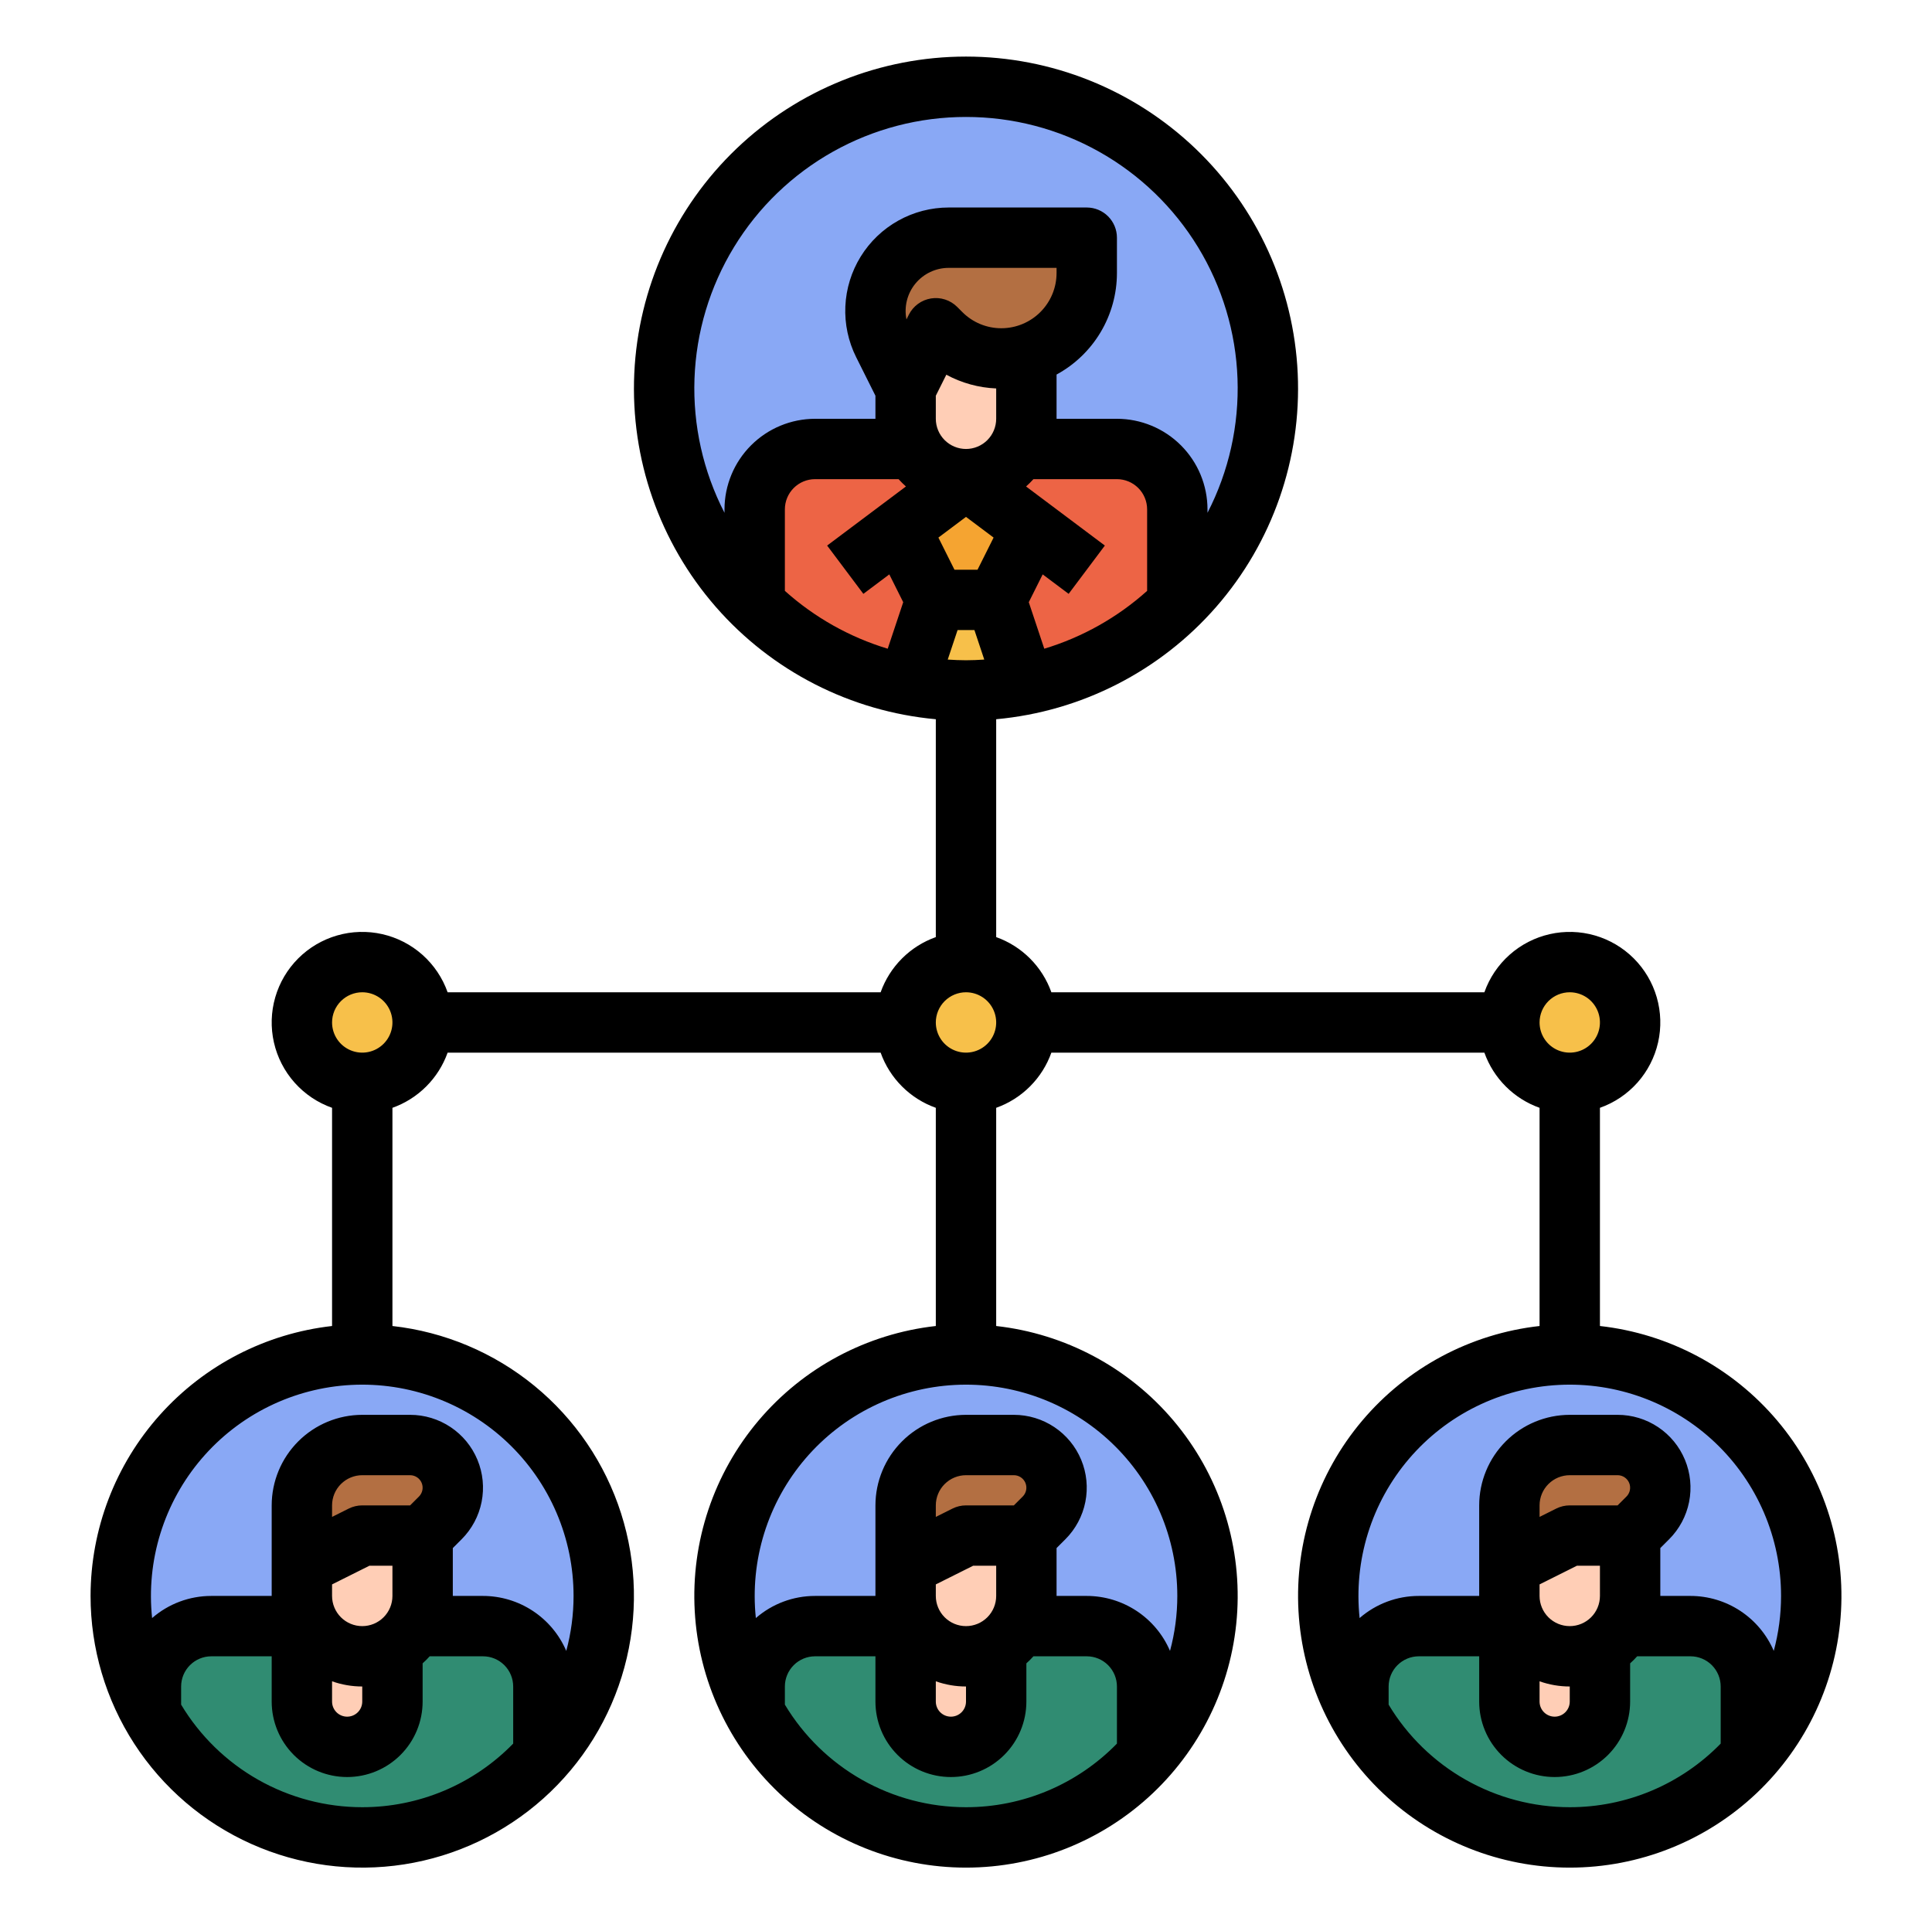 <svg width="512" height="510" viewBox="0 0 512 510" fill="none" xmlns="http://www.w3.org/2000/svg">
<path d="M159.95 423C159.95 435.658 156.197 448.032 149.164 458.557C142.132 469.082 132.136 477.285 120.442 482.129C108.747 486.973 95.879 488.24 83.464 485.771C71.05 483.301 59.646 477.206 50.695 468.255C41.745 459.305 35.649 447.901 33.18 435.486C30.71 423.071 31.978 410.203 36.822 398.509C41.666 386.814 49.869 376.819 60.394 369.786C70.918 362.754 83.292 359 95.95 359C104.363 358.971 112.698 360.607 120.476 363.813C128.254 367.019 135.321 371.732 141.27 377.681C147.218 383.63 151.932 390.696 155.138 398.474C158.344 406.252 159.979 414.588 159.95 423Z" fill="#89A8F5"/>
<path d="M143.95 447.004V465.324C137.17 473.016 128.64 478.967 119.08 482.674C109.52 486.382 99.209 487.738 89.015 486.628C78.822 485.519 69.044 481.976 60.505 476.298C51.966 470.621 44.917 462.975 39.95 454.004V447.004C39.95 444.903 40.363 442.822 41.167 440.88C41.971 438.939 43.149 437.175 44.635 435.689C46.121 434.203 47.885 433.025 49.827 432.221C51.768 431.417 53.849 431.003 55.95 431.004H127.95C132.193 431.004 136.263 432.69 139.263 435.691C142.264 438.691 143.95 442.761 143.95 447.004Z" fill="#308C72"/>
<path d="M103.95 415.061V451.001C103.95 454.184 102.686 457.236 100.435 459.487C98.185 461.737 95.133 463.001 91.95 463.001C88.768 463.001 85.715 461.737 83.465 459.487C81.215 457.236 79.95 454.184 79.95 451.001V415.031L88 415.041L103.95 415.061Z" fill="#FFCEB6"/>
<path d="M335.95 103.004C335.945 121.532 329.514 139.484 317.751 153.799C305.989 168.115 289.625 177.906 271.45 181.504C261.213 183.504 250.686 183.504 240.45 181.504C225.577 178.568 211.843 171.467 200.85 161.028C189.857 150.589 182.056 137.241 178.355 122.539C174.655 107.837 175.208 92.387 179.95 77.987C184.691 63.587 193.427 50.831 205.138 41.205C216.85 31.578 231.055 25.477 246.101 23.612C261.146 21.747 276.411 24.195 290.119 30.671C303.826 37.147 315.412 47.384 323.526 60.19C331.64 72.996 335.949 87.844 335.95 103.004Z" fill="#89A8F5"/>
<path d="M95.946 439C91.702 439 87.633 437.314 84.632 434.314C81.632 431.313 79.946 427.243 79.946 423V415L95.946 407H111.946V423C111.946 427.243 110.26 431.313 107.26 434.314C104.259 437.314 100.189 439 95.946 439Z" fill="#FFCEB6"/>
<path d="M111.946 407L116.632 402.314C118.754 400.192 119.946 397.314 119.946 394.314C119.946 392.828 119.653 391.357 119.085 389.984C118.516 388.611 117.683 387.364 116.632 386.314C115.582 385.263 114.334 384.43 112.962 383.861C111.589 383.293 110.118 383 108.632 383H95.946C91.702 383 87.633 384.686 84.632 387.686C81.632 390.687 79.946 394.757 79.946 399V415L95.946 407H111.946Z" fill="#B36F42"/>
<path d="M311.95 135.004V160.134C300.829 171.062 286.749 178.492 271.45 181.504C261.214 183.504 250.687 183.504 240.45 181.504C225.152 178.492 211.072 171.062 199.95 160.134V135.004C199.95 132.903 200.363 130.822 201.167 128.88C201.971 126.939 203.149 125.175 204.635 123.689C206.121 122.203 207.885 121.025 209.827 120.221C211.768 119.417 213.849 119.003 215.95 119.004H295.95C300.194 119.004 304.263 120.69 307.263 123.691C310.264 126.691 311.95 130.761 311.95 135.004Z" fill="#ED6445"/>
<path d="M263.95 159.004L271.45 181.504C261.214 183.504 250.687 183.504 240.45 181.504L247.95 159.004H263.95Z" fill="#F7C04A"/>
<path d="M247.95 159.004L239.95 143.004L255.95 127.004L271.95 143.004L263.95 159.004H247.95Z" fill="#F5A431"/>
<path d="M271.946 79.031V94.999V110.999C271.946 115.243 270.26 119.312 267.26 122.313C264.259 125.313 260.189 126.999 255.946 126.999C251.702 126.999 247.633 125.313 244.632 122.313C241.632 119.312 239.946 115.243 239.946 110.999V79.031L271.946 79.031Z" fill="#FFCEB6"/>
<path d="M239.946 103L233.996 91.1C232.648 88.404 231.946 85.431 231.946 82.416C231.946 79.867 232.448 77.342 233.424 74.986C234.4 72.63 235.83 70.49 237.633 68.687C239.436 66.884 241.576 65.454 243.932 64.478C246.288 63.502 248.812 63 251.362 63H287.946V72.373C287.946 78.374 285.562 84.129 281.318 88.373C277.075 92.616 271.32 95 265.318 95C259.317 95 253.562 92.616 249.318 88.373L247.946 87L239.946 103Z" fill="#B36F42"/>
<path d="M320 423C320 435.658 316.246 448.032 309.214 458.557C302.182 469.082 292.186 477.285 280.492 482.129C268.797 486.973 255.929 488.24 243.514 485.771C231.099 483.301 219.696 477.206 210.745 468.255C201.795 459.305 195.699 447.901 193.23 435.486C190.76 423.071 192.028 410.203 196.872 398.509C201.716 386.814 209.919 376.819 220.444 369.786C230.968 362.754 243.342 359 256 359C264.413 358.971 272.748 360.607 280.526 363.813C288.304 367.019 295.371 371.732 301.32 377.681C307.268 383.63 311.981 390.696 315.187 398.474C318.393 406.252 320.029 414.588 320 423Z" fill="#89A8F5"/>
<path d="M304 447.004V465.324C297.22 473.016 288.69 478.967 279.13 482.674C269.57 486.382 259.259 487.738 249.065 486.628C238.871 485.519 229.093 481.976 220.555 476.298C212.016 470.621 204.967 462.975 200 454.004V447.004C199.999 444.903 200.413 442.822 201.217 440.88C202.021 438.939 203.199 437.175 204.685 435.689C206.171 434.203 207.935 433.025 209.876 432.221C211.818 431.417 213.899 431.003 216 431.004H288C292.243 431.004 296.313 432.69 299.313 435.691C302.314 438.691 303.999 442.761 304 447.004Z" fill="#308C72"/>
<path d="M264 415.061V451.001C264 454.184 262.736 457.236 260.485 459.487C258.235 461.737 255.183 463.001 252 463.001C248.817 463.001 245.765 461.737 243.515 459.487C241.264 457.236 240 454.184 240 451.001V415.031L248.05 415.041L264 415.061Z" fill="#FFCEB6"/>
<path d="M255.996 439C251.753 439 247.683 437.314 244.682 434.314C241.682 431.313 239.996 427.243 239.996 423V415L255.996 407H271.996V423C271.996 427.243 270.31 431.313 267.31 434.314C264.309 437.314 260.24 439 255.996 439Z" fill="#FFCEB6"/>
<path d="M271.996 407L276.682 402.314C278.804 400.192 279.996 397.314 279.996 394.314C279.996 392.828 279.703 391.357 279.135 389.984C278.566 388.611 277.733 387.364 276.682 386.314C275.632 385.263 274.385 384.43 273.012 383.861C271.639 383.293 270.168 383 268.682 383H255.996C251.753 383 247.683 384.686 244.682 387.686C241.682 390.687 239.996 394.757 239.996 399V415L255.996 407H271.996Z" fill="#B36F42"/>
<path d="M480 423C480 435.658 476.246 448.032 469.214 458.557C462.182 469.082 452.186 477.285 440.492 482.129C428.797 486.973 415.929 488.24 403.514 485.771C391.099 483.301 379.696 477.206 370.745 468.255C361.795 459.305 355.699 447.901 353.23 435.486C350.76 423.071 352.028 410.203 356.872 398.509C361.716 386.814 369.919 376.819 380.444 369.786C390.968 362.754 403.342 359 416 359C424.413 358.971 432.748 360.607 440.526 363.813C448.304 367.019 455.371 371.732 461.32 377.681C467.268 383.63 471.981 390.696 475.187 398.474C478.393 406.252 480.029 414.588 480 423Z" fill="#89A8F5"/>
<path d="M464 447.004V465.324C457.22 473.016 448.69 478.967 439.13 482.674C429.57 486.382 419.259 487.738 409.065 486.628C398.871 485.519 389.093 481.976 380.555 476.298C372.016 470.621 364.967 462.975 360 454.004V447.004C359.999 444.903 360.413 442.822 361.217 440.88C362.021 438.939 363.199 437.175 364.685 435.689C366.171 434.203 367.935 433.025 369.876 432.221C371.818 431.417 373.899 431.003 376 431.004H448C452.243 431.004 456.313 432.69 459.313 435.691C462.314 438.691 463.999 442.761 464 447.004Z" fill="#308C72"/>
<path d="M424 415.061V451.001C424 454.184 422.736 457.236 420.485 459.487C418.235 461.737 415.183 463.001 412 463.001C408.817 463.001 405.765 461.737 403.515 459.487C401.264 457.236 400 454.184 400 451.001V415.031L408.05 415.041L424 415.061Z" fill="#FFCEB6"/>
<path d="M415.996 439C411.753 439 407.683 437.314 404.682 434.314C401.682 431.313 399.996 427.243 399.996 423V415L415.996 407H431.996V423C431.996 427.243 430.31 431.313 427.31 434.314C424.309 437.314 420.24 439 415.996 439Z" fill="#FFCEB6"/>
<path d="M431.996 407L436.682 402.314C438.804 400.192 439.996 397.314 439.996 394.314C439.996 392.828 439.703 391.357 439.135 389.984C438.566 388.611 437.733 387.364 436.682 386.314C435.632 385.263 434.385 384.43 433.012 383.861C431.639 383.293 430.168 383 428.682 383H415.996C411.753 383 407.683 384.686 404.682 387.686C401.682 390.687 399.996 394.757 399.996 399V415L415.996 407H431.996Z" fill="#B36F42"/>
<path d="M255.946 287C264.782 287 271.946 279.837 271.946 271C271.946 262.163 264.782 255 255.946 255C247.109 255 239.946 262.163 239.946 271C239.946 279.837 247.109 287 255.946 287Z" fill="#F7C04A"/>
<path d="M95.946 287C104.782 287 111.946 279.837 111.946 271C111.946 262.163 104.782 255 95.946 255C87.109 255 79.946 262.163 79.946 271C79.946 279.837 87.109 287 95.946 287Z" fill="#F7C04A"/>
<path d="M415.946 287C424.782 287 431.946 279.837 431.946 271C431.946 262.163 424.782 255 415.946 255C407.109 255 399.946 262.163 399.946 271C399.946 279.837 407.109 287 415.946 287Z" fill="#F7C04A"/>
<path d="M24 422.999C23.998 436.899 28.02 450.501 35.579 462.166C43.138 473.83 53.912 483.057 66.6 488.732C79.288 494.408 93.347 496.29 107.081 494.151C120.815 492.011 133.636 485.943 143.997 476.677C154.357 467.411 161.814 455.345 165.468 441.934C169.122 428.524 168.815 414.342 164.586 401.102C160.357 387.861 152.386 376.128 141.635 367.318C130.884 358.508 117.813 352.999 104 351.454V293.623C107.37 292.423 110.43 290.488 112.959 287.958C115.489 285.429 117.424 282.369 118.624 278.999H233.376C234.576 282.369 236.511 285.429 239.041 287.958C241.57 290.488 244.63 292.423 248 293.623V351.454C229.712 353.499 212.901 362.468 201.019 376.521C189.138 390.573 183.088 408.641 184.112 427.015C185.135 445.388 193.156 462.672 206.525 475.317C219.894 487.962 237.598 495.008 256 495.008C274.402 495.008 292.106 487.962 305.475 475.317C318.844 462.672 326.865 445.388 327.888 427.015C328.912 408.641 322.862 390.573 310.981 376.521C299.099 362.468 282.288 353.499 264 351.454V293.623C267.37 292.423 270.43 290.488 272.959 287.958C275.489 285.429 277.424 282.369 278.624 278.999H393.376C394.576 282.369 396.511 285.429 399.041 287.958C401.57 290.488 404.63 292.423 408 293.623V351.454C389.712 353.499 372.901 362.468 361.019 376.521C349.138 390.573 343.088 408.641 344.112 427.015C345.135 445.388 353.156 462.672 366.525 475.317C379.894 487.962 397.598 495.008 416 495.008C434.402 495.008 452.106 487.962 465.475 475.317C478.844 462.672 486.865 445.388 487.888 427.015C488.912 408.641 482.862 390.573 470.981 376.521C459.099 362.468 442.288 353.499 424 351.454V293.623C427.822 292.272 431.24 289.974 433.934 286.945C436.628 283.916 438.511 280.254 439.407 276.3C440.303 272.346 440.182 268.23 439.057 264.335C437.931 260.441 435.838 256.895 432.971 254.028C430.105 251.161 426.559 249.068 422.664 247.942C418.769 246.817 414.653 246.697 410.699 247.592C406.745 248.488 403.083 250.371 400.054 253.065C397.025 255.759 394.727 259.177 393.376 262.999H278.624C277.424 259.63 275.489 256.569 272.959 254.04C270.43 251.511 267.37 249.576 264 248.375V190.632C286.552 188.573 307.442 177.899 322.326 160.831C337.209 143.763 344.939 121.614 343.909 98.992C342.878 76.37 333.167 55.015 316.793 39.371C300.42 23.726 278.646 14.996 256 14.996C233.354 14.996 211.58 23.726 195.207 39.371C178.833 55.015 169.122 76.37 168.091 98.992C167.061 121.614 174.791 143.763 189.674 160.831C204.558 177.899 225.448 188.573 248 190.632V248.375C244.63 249.576 241.57 251.511 239.041 254.04C236.511 256.569 234.576 259.63 233.376 262.999H118.624C117.273 259.177 114.975 255.759 111.946 253.065C108.917 250.371 105.255 248.488 101.301 247.592C97.347 246.697 93.231 246.817 89.336 247.942C85.442 249.068 81.895 251.161 79.029 254.028C76.162 256.895 74.069 260.441 72.943 264.335C71.818 268.23 71.697 272.346 72.593 276.3C73.489 280.254 75.372 283.916 78.066 286.945C80.76 289.974 84.178 292.272 88 293.623V351.454C70.409 353.442 54.164 361.832 42.362 375.027C30.559 388.221 24.023 405.296 24 422.999ZM96 478.999C86.333 478.994 76.832 476.487 68.421 471.722C60.01 466.958 52.975 460.097 48 451.809V446.999C48.002 444.878 48.846 442.845 50.346 441.345C51.846 439.845 53.879 439.002 56 438.999H72V450.999C72 456.303 74.107 461.391 77.858 465.141C81.609 468.892 86.696 470.999 92 470.999C97.304 470.999 102.391 468.892 106.142 465.141C109.893 461.391 112 456.303 112 450.999V440.868C112.657 440.28 113.281 439.656 113.869 438.999H128C130.121 439.002 132.154 439.845 133.654 441.345C135.154 442.845 135.998 444.878 136 446.999V462.138C130.796 467.477 124.576 471.72 117.706 474.616C110.836 477.512 103.455 479.002 96 478.999ZM88 445.623C90.569 446.535 93.274 447 96 446.999V450.999C96 452.06 95.579 453.077 94.828 453.828C94.078 454.578 93.061 454.999 92 454.999C90.939 454.999 89.922 454.578 89.172 453.828C88.421 453.077 88 452.06 88 450.999V445.623ZM111.029 396.656L108.686 398.999H96C94.758 398.999 93.533 399.288 92.422 399.844L88 402.055V398.999C88.002 396.878 88.846 394.845 90.346 393.345C91.846 391.845 93.879 391.002 96 390.999H108.687C109.342 390.999 109.983 391.194 110.527 391.558C111.072 391.922 111.497 392.439 111.748 393.045C111.999 393.65 112.064 394.317 111.936 394.959C111.808 395.602 111.493 396.193 111.029 396.656ZM88 419.943L97.889 414.999H104V422.999C104 425.121 103.157 427.156 101.657 428.656C100.157 430.156 98.122 430.999 96 430.999C93.878 430.999 91.843 430.156 90.343 428.656C88.843 427.156 88 425.121 88 422.999V419.943ZM152 422.999C152 427.919 151.35 432.818 150.066 437.567C148.215 433.248 145.138 429.565 141.216 426.976C137.295 424.387 132.7 423.004 128 422.999H120V410.313L122.344 407.969C125.045 405.268 126.884 401.826 127.629 398.08C128.374 394.334 127.992 390.45 126.53 386.921C125.068 383.392 122.592 380.376 119.416 378.254C116.24 376.132 112.506 374.999 108.687 374.999H96C89.637 375.006 83.537 377.537 79.037 382.037C74.538 386.536 72.007 392.636 72 398.999V422.999H56C50.233 422.996 44.66 425.078 40.308 428.863C39.512 421.303 40.264 413.661 42.517 406.401C44.77 399.141 48.477 392.416 53.413 386.636C58.349 380.855 64.41 376.14 71.227 372.777C78.043 369.414 85.474 367.475 93.064 367.076C100.655 366.678 108.248 367.829 115.379 370.459C122.511 373.09 129.032 377.144 134.546 382.376C140.06 387.609 144.451 393.908 147.452 400.892C150.453 407.876 152 415.398 152 422.999ZM256 478.999C246.333 478.994 236.832 476.487 228.421 471.722C220.01 466.958 212.975 460.097 208 451.809V446.999C208.002 444.878 208.846 442.845 210.346 441.345C211.846 439.845 213.879 439.002 216 438.999H232V450.999C232 456.303 234.107 461.391 237.858 465.141C241.609 468.892 246.696 470.999 252 470.999C257.304 470.999 262.391 468.892 266.142 465.141C269.893 461.391 272 456.303 272 450.999V440.868C272.657 440.28 273.281 439.656 273.869 438.999H288C290.121 439.002 292.154 439.845 293.654 441.345C295.154 442.845 295.998 444.878 296 446.999V462.138C290.796 467.477 284.576 471.72 277.706 474.616C270.836 477.512 263.455 479.002 256 478.999ZM248 445.623C250.569 446.535 253.274 447 256 446.999V450.999C256 452.06 255.579 453.077 254.828 453.828C254.078 454.578 253.061 454.999 252 454.999C250.939 454.999 249.922 454.578 249.172 453.828C248.421 453.077 248 452.06 248 450.999V445.623ZM271.029 396.656L268.686 398.999H256C254.758 398.999 253.533 399.288 252.422 399.844L248 402.055V398.999C248.002 396.878 248.846 394.845 250.346 393.345C251.846 391.845 253.879 391.002 256 390.999H268.687C269.342 390.999 269.983 391.194 270.527 391.558C271.072 391.922 271.497 392.439 271.748 393.045C271.999 393.65 272.064 394.317 271.936 394.959C271.808 395.602 271.493 396.193 271.029 396.656ZM248 419.943L257.889 414.999H264V422.999C264 425.121 263.157 427.156 261.657 428.656C260.157 430.156 258.122 430.999 256 430.999C253.878 430.999 251.843 430.156 250.343 428.656C248.843 427.156 248 425.121 248 422.999V419.943ZM312 422.999C312 427.919 311.35 432.818 310.066 437.567C308.215 433.248 305.138 429.565 301.216 426.976C297.295 424.387 292.7 423.004 288 422.999H280V410.313L282.344 407.969C285.045 405.268 286.884 401.826 287.629 398.08C288.374 394.334 287.992 390.45 286.53 386.921C285.068 383.392 282.592 380.376 279.416 378.254C276.24 376.132 272.506 374.999 268.687 374.999H256C249.637 375.006 243.537 377.537 239.037 382.037C234.538 386.536 232.007 392.636 232 398.999V422.999H216C210.233 422.996 204.66 425.078 200.308 428.863C199.512 421.303 200.264 413.661 202.517 406.401C204.77 399.141 208.477 392.416 213.413 386.636C218.349 380.855 224.41 376.14 231.227 372.777C238.043 369.414 245.474 367.475 253.064 367.076C260.655 366.678 268.248 367.829 275.379 370.459C282.511 373.09 289.032 377.144 294.546 382.376C300.06 387.609 304.451 393.908 307.452 400.892C310.453 407.876 312 415.398 312 422.999ZM416 478.999C406.333 478.994 396.832 476.487 388.421 471.722C380.01 466.958 372.975 460.097 368 451.809V446.999C368.002 444.878 368.846 442.845 370.346 441.345C371.846 439.845 373.879 439.002 376 438.999H392V450.999C392 456.303 394.107 461.391 397.858 465.141C401.609 468.892 406.696 470.999 412 470.999C417.304 470.999 422.391 468.892 426.142 465.141C429.893 461.391 432 456.303 432 450.999V440.868C432.657 440.28 433.281 439.656 433.869 438.999H448C450.121 439.002 452.154 439.845 453.654 441.345C455.154 442.845 455.998 444.878 456 446.999V462.138C450.796 467.477 444.576 471.72 437.706 474.616C430.836 477.512 423.455 479.002 416 478.999ZM408 445.623C410.569 446.535 413.274 447 416 446.999V450.999C416 452.06 415.579 453.077 414.828 453.828C414.078 454.578 413.061 454.999 412 454.999C410.939 454.999 409.922 454.578 409.172 453.828C408.421 453.077 408 452.06 408 450.999V445.623ZM431.029 396.656L428.686 398.999H416C414.758 398.999 413.533 399.288 412.422 399.844L408 402.055V398.999C408.002 396.878 408.846 394.845 410.346 393.345C411.846 391.845 413.879 391.002 416 390.999H428.687C429.342 390.999 429.983 391.194 430.527 391.558C431.072 391.922 431.497 392.439 431.748 393.045C431.999 393.65 432.064 394.317 431.936 394.959C431.808 395.602 431.493 396.193 431.029 396.656ZM408 419.943L417.889 414.999H424V422.999C424 425.121 423.157 427.156 421.657 428.656C420.157 430.156 418.122 430.999 416 430.999C413.878 430.999 411.843 430.156 410.343 428.656C408.843 427.156 408 425.121 408 422.999V419.943ZM472 422.999C472 427.919 471.35 432.818 470.066 437.567C468.215 433.248 465.138 429.565 461.216 426.976C457.295 424.387 452.7 423.004 448 422.999H440V410.313L442.344 407.969C445.045 405.268 446.884 401.826 447.629 398.08C448.374 394.334 447.992 390.45 446.53 386.921C445.068 383.392 442.592 380.376 439.416 378.254C436.24 376.132 432.506 374.999 428.687 374.999H416C409.637 375.006 403.537 377.537 399.037 382.037C394.538 386.536 392.007 392.636 392 398.999V422.999H376C370.233 422.996 364.66 425.078 360.308 428.863C359.512 421.303 360.264 413.661 362.517 406.401C364.77 399.141 368.477 392.416 373.413 386.636C378.349 380.855 384.41 376.14 391.227 372.777C398.043 369.414 405.474 367.475 413.064 367.076C420.655 366.678 428.248 367.829 435.379 370.459C442.511 373.09 449.032 377.144 454.546 382.376C460.06 387.609 464.451 393.908 467.452 400.892C470.453 407.876 472 415.398 472 422.999ZM416 262.999C417.582 262.999 419.129 263.468 420.445 264.347C421.76 265.226 422.786 266.476 423.391 267.938C423.997 269.399 424.155 271.008 423.846 272.56C423.538 274.112 422.776 275.537 421.657 276.656C420.538 277.775 419.113 278.537 417.561 278.845C416.009 279.154 414.4 278.996 412.939 278.39C411.477 277.785 410.227 276.759 409.348 275.444C408.469 274.128 408 272.581 408 270.999C408.002 268.878 408.846 266.845 410.346 265.345C411.846 263.845 413.879 263.002 416 262.999ZM304 156.607C296.149 163.653 286.845 168.887 276.746 171.939L272.638 159.613L276.323 152.241L283.2 157.399L292.8 144.599L271.919 128.939C272.605 128.33 273.256 127.682 273.869 126.999H296C298.121 127.002 300.154 127.845 301.654 129.345C303.154 130.845 303.998 132.878 304 134.999V156.607ZM252.944 150.999L248.687 142.484L256 136.999L263.313 142.484L259.056 150.999H252.944ZM248 104.888L250.785 99.318C254.856 101.521 259.376 102.766 264 102.957V110.999C263.998 113.12 263.154 115.153 261.655 116.653C260.156 118.152 258.123 118.996 256.002 118.999H255.998C253.877 118.996 251.845 118.152 250.345 116.653C248.846 115.153 248.002 113.12 248 110.999V104.888ZM265.373 86.999C263.451 87.004 261.547 86.628 259.772 85.893C257.996 85.157 256.384 84.077 255.029 82.714L253.656 81.341C252.76 80.445 251.663 79.775 250.457 79.386C249.251 78.996 247.969 78.9 246.718 79.103C245.467 79.306 244.282 79.803 243.261 80.554C242.24 81.305 241.412 82.288 240.845 83.421L240.225 84.661C239.891 83.005 239.929 81.294 240.337 79.655C240.745 78.015 241.512 76.486 242.583 75.178C243.654 73.871 245.002 72.818 246.53 72.095C248.057 71.373 249.726 70.998 251.416 70.999H280V72.372C279.996 76.25 278.453 79.968 275.711 82.71C272.969 85.452 269.251 86.995 265.373 86.999ZM240.081 128.939L219.2 144.599L228.8 157.399L235.677 152.241L239.362 159.613L235.254 171.939C225.155 168.887 215.851 163.653 208 156.607V134.999C208.002 132.878 208.846 130.845 210.346 129.345C211.846 127.845 213.879 127.002 216 126.999H238.131C238.744 127.682 239.395 128.33 240.081 128.939ZM253.766 166.999H258.234L260.84 174.818C259.239 174.925 257.628 174.999 256 174.999C254.372 174.999 252.761 174.925 251.16 174.818L253.766 166.999ZM256 30.999C268.344 30.99 280.483 34.157 291.249 40.196C302.015 46.235 311.047 54.942 317.475 65.481C323.903 76.019 327.512 88.034 327.954 100.37C328.396 112.706 325.657 124.948 320 135.92V134.999C319.993 128.636 317.462 122.536 312.963 118.037C308.463 113.537 302.363 111.006 296 110.999H280V99.274C284.838 96.641 288.877 92.753 291.693 88.019C294.508 83.285 295.996 77.88 296 72.372V62.999C296 60.877 295.157 58.843 293.657 57.342C292.157 55.842 290.122 54.999 288 54.999H251.416C246.743 54.999 242.147 56.194 238.065 58.469C233.984 60.745 230.551 64.027 228.094 68.002C225.638 71.977 224.238 76.515 224.028 81.183C223.818 85.852 224.805 90.496 226.895 94.676L232 104.887V110.999H216C209.637 111.006 203.537 113.537 199.037 118.037C194.538 122.536 192.007 128.636 192 134.999V135.92C186.343 124.948 183.604 112.706 184.046 100.37C184.488 88.034 188.097 76.019 194.525 65.481C200.953 54.942 209.985 46.235 220.751 40.196C231.517 34.157 243.656 30.99 256 30.999ZM256 262.999C257.582 262.999 259.129 263.468 260.445 264.347C261.76 265.226 262.786 266.476 263.391 267.938C263.997 269.399 264.155 271.008 263.846 272.56C263.538 274.112 262.776 275.537 261.657 276.656C260.538 277.775 259.113 278.537 257.561 278.845C256.009 279.154 254.4 278.996 252.939 278.39C251.477 277.785 250.227 276.759 249.348 275.444C248.469 274.128 248 272.581 248 270.999C248.002 268.878 248.846 266.845 250.346 265.345C251.846 263.845 253.879 263.002 256 262.999ZM96 262.999C97.582 262.999 99.129 263.468 100.445 264.347C101.76 265.226 102.786 266.476 103.391 267.938C103.997 269.399 104.155 271.008 103.846 272.56C103.538 274.112 102.776 275.537 101.657 276.656C100.538 277.775 99.113 278.537 97.561 278.845C96.009 279.154 94.4 278.996 92.939 278.39C91.477 277.785 90.227 276.759 89.348 275.444C88.469 274.128 88 272.581 88 270.999C88.002 268.878 88.846 266.845 90.346 265.345C91.846 263.845 93.879 263.002 96 262.999Z" fill="black"/>
</svg>
